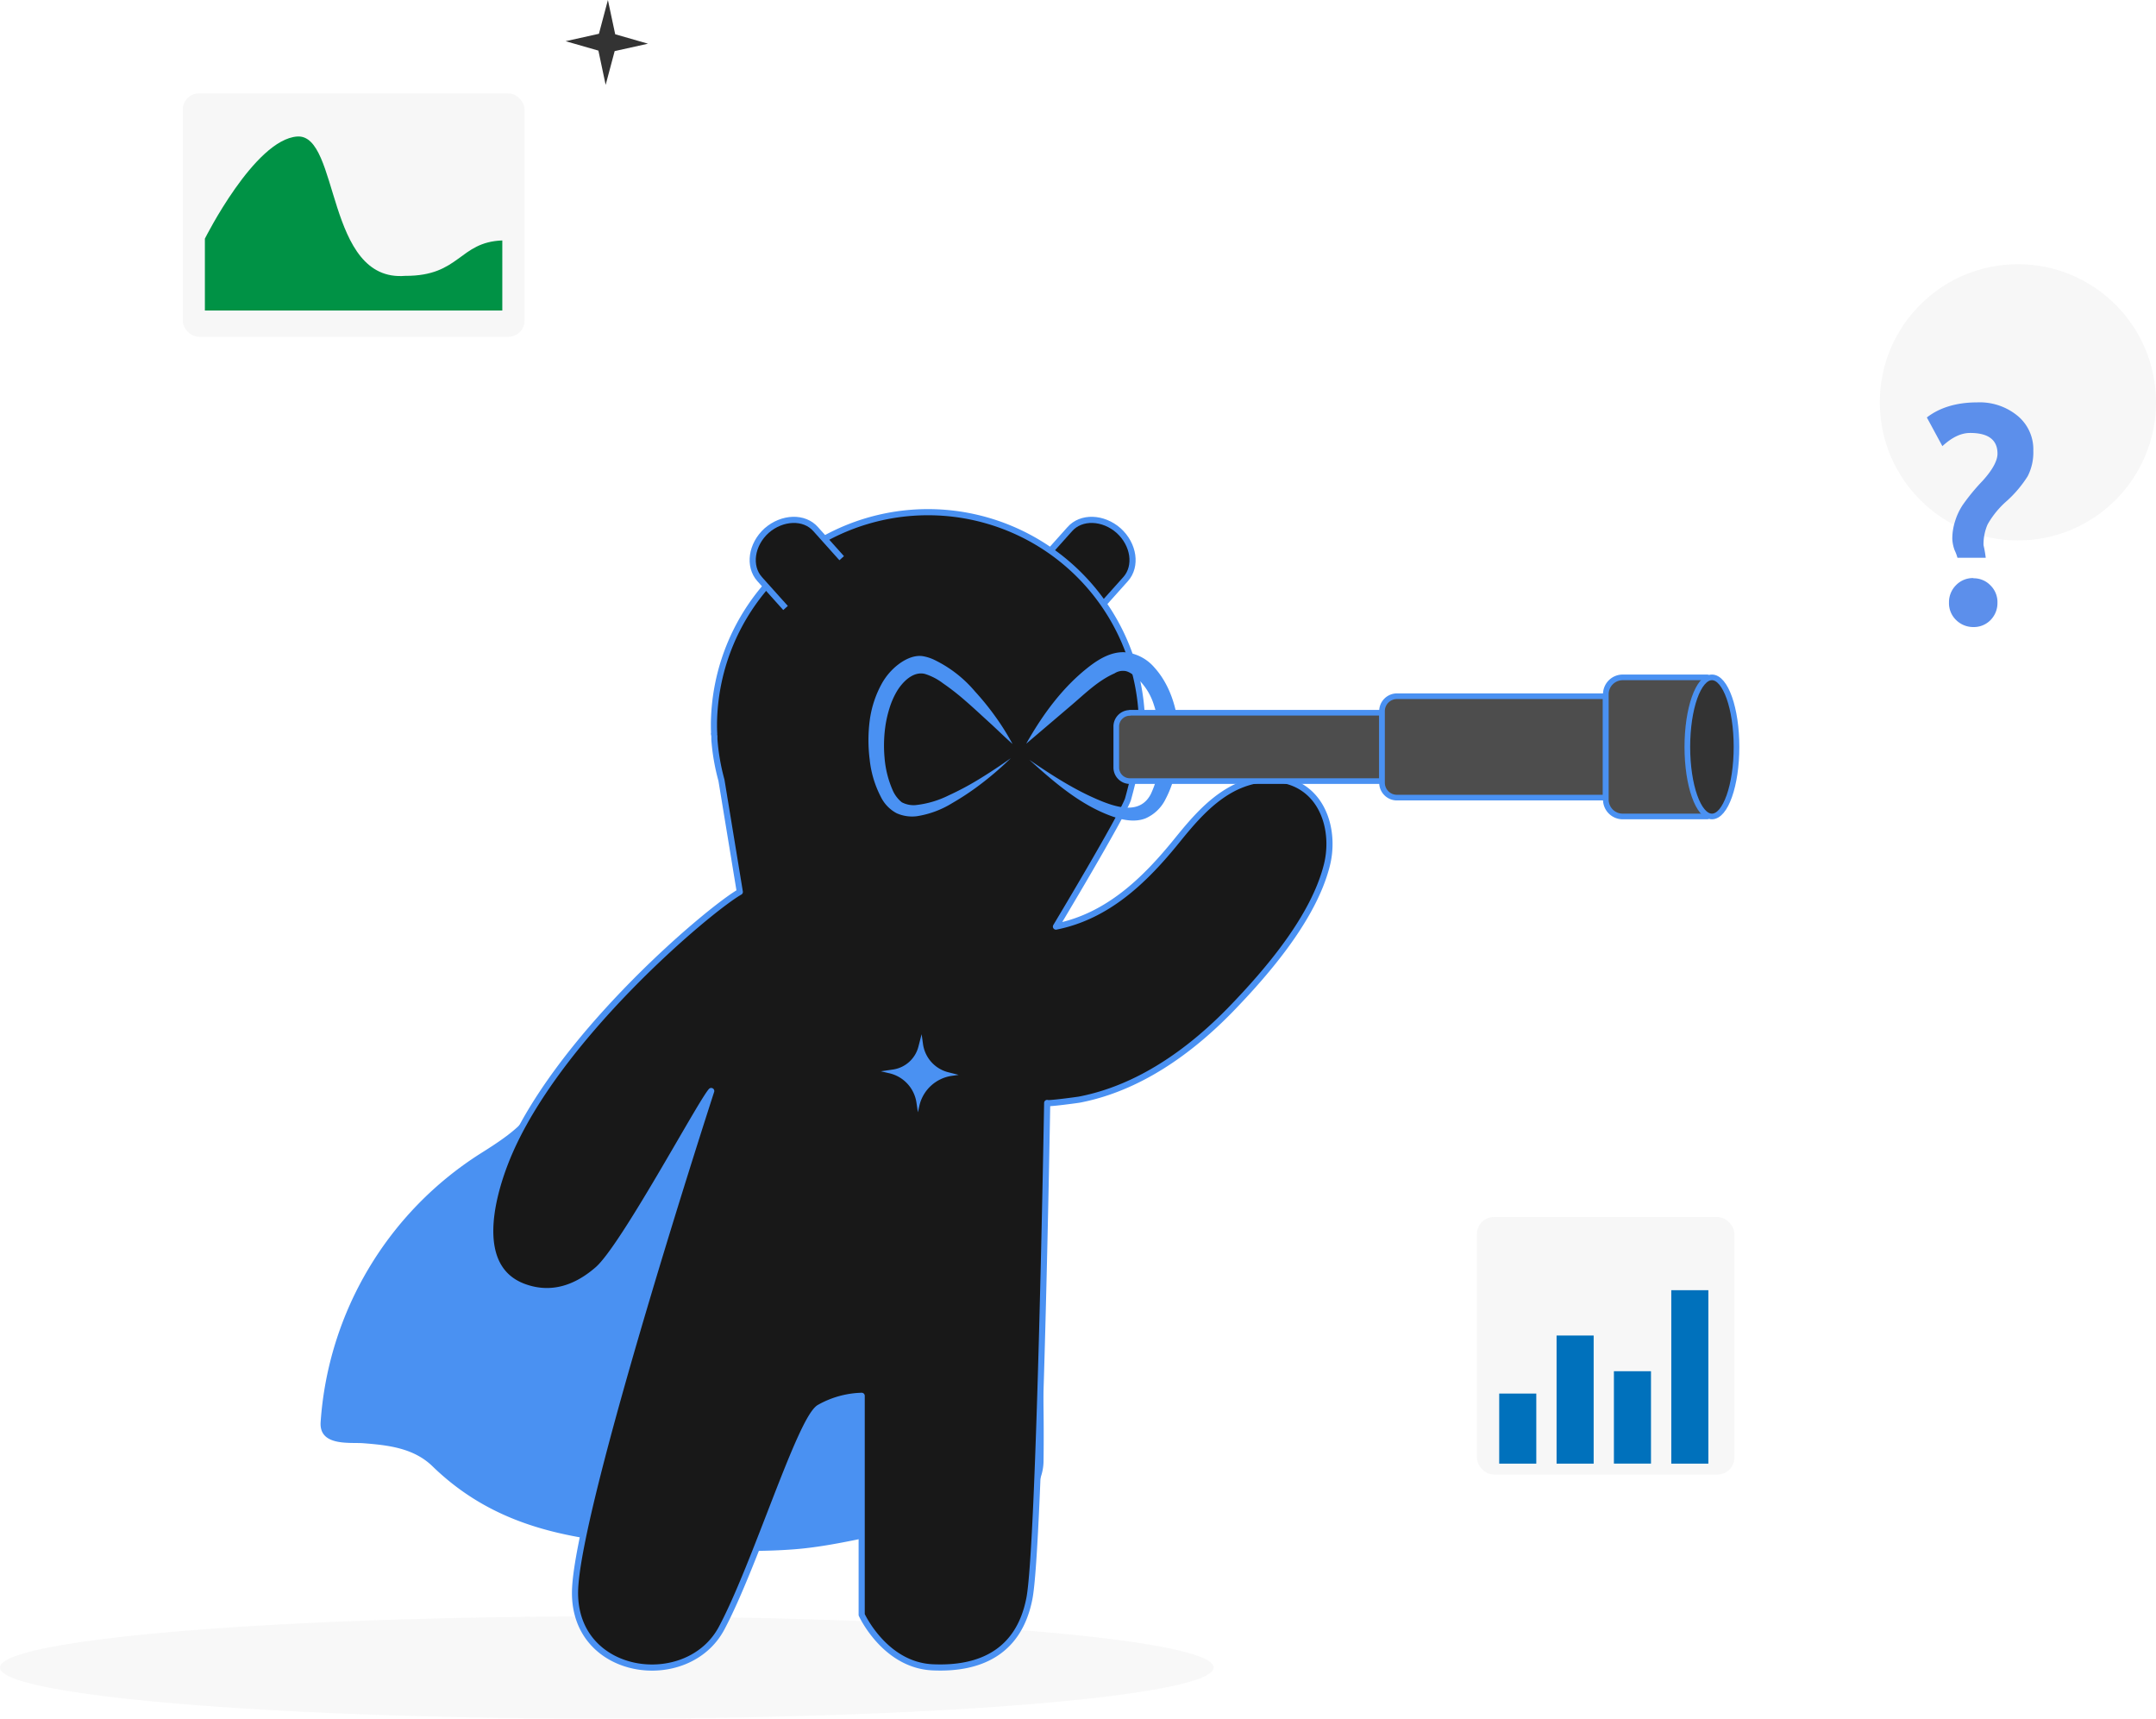 <svg xmlns="http://www.w3.org/2000/svg" viewBox="0 0 526.14 419.36"><defs><style>.cls-1{fill:#4a91f2;}.cls-2{fill:#b5b5b5;opacity:0.1;}.cls-3{fill:#181818;stroke-width:1.5px;}.cls-3,.cls-8,.cls-9{stroke:#4a91f2;stroke-linejoin:round;}.cls-4{fill:#ccc;isolation:isolate;opacity:0.15;}.cls-5{fill:#0071bc;}.cls-6{fill:#009245;}.cls-7{fill:#5c8feb;}.cls-8{fill:#4d4d4d;}.cls-8,.cls-9{stroke-width:1.38px;}.cls-10,.cls-9{fill:#333;}</style></defs><g id="Layer_2" data-name="Layer 2"><g id="Layer_1-2" data-name="Layer 1"><path class="cls-1" d="M157.93,243.3c-4.8,7.12-16.28,10.13-20.92,17.38-7.85,12.27-9.4,14.29-19.76,20.78a84.45,84.45,0,0,0-39,65.46c-.46,6,7,5,10.31,5.22,6.07.47,12.37,1.14,17,5.65,14.09,13.67,30.74,17.4,49.23,19,12.9,1.09,25.87,2.25,38.92,1.25,7.69-.58,15.31-2.4,22.94-3.91,7.81-1.56,15.57-1.15,23.3-2.48,7.47-1.29,14.6-7.53,14.71-15.09q.21-15.9-.62-31.73-.87-16.91-2.9-33.62c-1.29-10.62-3.83-21.1-4.87-31.73-.84-8.46-.45-38.65-.9-38.61-28.32,2.34-47.41,3.65-63.89-5.3C181.39,215.47,163.9,234.45,157.93,243.3Z"/><ellipse class="cls-2" cx="148.09" cy="406.88" rx="148.09" ry="12.48"/><path class="cls-3" d="M254.72,136.2l6.32-7.06c2.8-3.21,8.18-3,11.95.33h0c3.76,3.4,4.49,8.71,1.71,11.82l-6.32,7.06"/><path class="cls-3" d="M304.54,190.91a21.71,21.71,0,0,0-3.94,1.65c-5.4,2.94-9.5,7.75-13.37,12.53-7.8,9.64-16.88,18.48-29.54,21,0,0,15.68-26.11,17.56-31,0,0,3.43-12.07,3.43-18.61a52.23,52.23,0,0,0-104.45,0c0,.85,0,1.68.06,2.52l-.06,0,.1.61c0,.26,0,.51,0,.77a51.71,51.71,0,0,0,1.73,10l4.48,27.25c-7.58,4.33-45.63,36.3-57.18,65.91-3.57,9.14-7.85,25.91,4.48,30.45,5.57,2.05,11.74,1.26,18.05-4.25s25-40.53,27.67-43.53c0,0-32.87,101.13-33.23,122.08s27.45,24.56,35.76,9,19.14-50.93,23.84-53.82a22.21,22.21,0,0,1,10.35-2.89V394s5.61,12.29,17.31,12.83,21.09-3.8,23.62-16.8,4.34-120.89,4.34-120.91c0,.28,7.52-.74,7.91-.82,14.38-2.78,26.86-11.69,36.89-22,9-9.29,20.3-22.47,23.48-35.31,1.66-6.72,0-14.76-5.74-18.63C314.2,189.7,309.13,189.52,304.54,190.91Z"/><path class="cls-1" d="M251.2,185.4c5.53,3.79,11.21,7.46,17.41,10,4.26,1.74,9.73,3.27,12.25-1.69A23.17,23.17,0,0,0,283,185.3a31.61,31.61,0,0,0-1.47-13.49,14.8,14.8,0,0,0-3.12-5.41c-1-1-2.59-2.64-4.08-2.7a3.72,3.72,0,0,0-2.34.6c-4,1.76-7.1,4.85-10.43,7.69l-11.13,9.48c3.94-7,8.8-13.68,15.15-18.66,2.55-2,5.54-3.78,8.78-3.67a10.71,10.71,0,0,1,7.37,3.75c7.24,8,7.64,22.78,2.71,32.09a9.84,9.84,0,0,1-4.93,4.72c-2.61,1-5.56.4-8.2-.54C263.63,196.4,257.27,190.88,251.2,185.4Z"/><path class="cls-1" d="M246.67,185a77.39,77.39,0,0,1-6.77,5.89,64.88,64.88,0,0,1-7.51,5.06,23.22,23.22,0,0,1-8.6,3.2,9.23,9.23,0,0,1-5-.73,9,9,0,0,1-3.84-4,25.43,25.43,0,0,1-2.72-9.12,37.43,37.43,0,0,1,0-9.4,25.48,25.48,0,0,1,3-9.17,15.28,15.28,0,0,1,3.25-4c1.78-1.55,4.3-3,6.74-2.62a10.7,10.7,0,0,1,2.63.82,30.13,30.13,0,0,1,10.06,7.76,66.16,66.16,0,0,1,5,6.16,60.71,60.71,0,0,1,4.18,6.68c-2-1.77-3.81-3.58-5.73-5.32s-3.78-3.5-5.71-5.16a59.57,59.57,0,0,0-5.55-4.34,14.29,14.29,0,0,0-4.42-2.28c-2.92-.7-5.53,2.07-6.87,4.35a19.21,19.21,0,0,0-1.63,3.66,29.82,29.82,0,0,0-1,4,33.34,33.34,0,0,0-.32,8.41,24.66,24.66,0,0,0,2,8,7.79,7.79,0,0,0,2.2,2.9,6.15,6.15,0,0,0,3.33.7,23.69,23.69,0,0,0,8.09-2.36,70.15,70.15,0,0,0,7.77-4.17Q243,187.61,246.67,185Z"/><path class="cls-3" d="M205.4,136.2l-6.32-7.06c-2.79-3.21-8.18-3-12,.33h0c-3.76,3.4-4.49,8.71-1.71,11.82l6.33,7.06"/><path class="cls-1" d="M224.41,269.58,224,271.4l-.35-2.35a8.65,8.65,0,0,0-6.44-7.13l-2.26-.52,3-.44a7.54,7.54,0,0,0,6.17-5.56l.79-3.05.34,2.44a8.28,8.28,0,0,0,6.27,6.87l2.43.61-1.82.26A9.52,9.52,0,0,0,224.41,269.58Z"/><rect class="cls-4" x="44.61" y="22.79" width="83.39" height="59.38" rx="3.92"/><rect class="cls-4" x="360.42" y="296.96" width="62.83" height="62.83" rx="4.13"/><rect class="cls-5" x="365.86" y="340.03" width="9.05" height="17.1"/><rect class="cls-5" x="379.86" y="325.87" width="9.05" height="31.26"/><rect class="cls-5" x="393.85" y="334.58" width="9.05" height="22.54"/><rect class="cls-5" x="407.85" y="314.81" width="9.05" height="42.32"/><path class="cls-6" d="M122.58,75.77H50V58.23S62.1,34.05,72.52,33.31s6.86,35.6,26.37,34c13.41.06,13.08-8.25,23.69-8.64Z"/><circle class="cls-4" cx="492.44" cy="98.17" r="33.7"/><path class="cls-7" d="M484.59,136.1h-6.9a10.47,10.47,0,0,0-.69-1.84,9.18,9.18,0,0,1-.57-2.75,13.88,13.88,0,0,1,.69-4.37,15.09,15.09,0,0,1,1.84-3.91,50.17,50.17,0,0,1,4.82-5.86c2.42-2.65,3.68-4.94,3.68-6.67,0-3.33-2.18-5.06-6.66-5.06-2.19,0-4.37,1-6.79,3.22l-3.79-7c3.11-2.41,7.24-3.68,12.3-3.68a14.54,14.54,0,0,1,9.77,3.22A10.61,10.61,0,0,1,496.2,110a12.7,12.7,0,0,1-1.38,6.21,28.78,28.78,0,0,1-5.06,6,21.85,21.85,0,0,0-4.71,5.74,12.08,12.08,0,0,0-1,5.06A29.7,29.7,0,0,1,484.59,136.1Zm-3,5a5.64,5.64,0,0,1,4.14,1.72,5.71,5.71,0,0,1,1.72,4.25,5.91,5.91,0,0,1-1.72,4.26A5.68,5.68,0,0,1,481.6,153a5.93,5.93,0,0,1-4.25-1.72,5.73,5.73,0,0,1-1.73-4.26,5.9,5.9,0,0,1,1.73-4.25A5.71,5.71,0,0,1,481.6,141.05Z"/><path class="cls-8" d="M275.73,173.91h61.54a0,0,0,0,1,0,0v16.68a0,0,0,0,1,0,0H275.73a3.32,3.32,0,0,1-3.32-3.32v-10a3.32,3.32,0,0,1,3.32-3.32Z"/><path class="cls-8" d="M340.91,169.88h50.92a0,0,0,0,1,0,0v24.74a0,0,0,0,1,0,0H340.91a3.65,3.65,0,0,1-3.65-3.65V173.53A3.65,3.65,0,0,1,340.91,169.88Z"/><path class="cls-8" d="M396,165.28h20.62a0,0,0,0,1,0,0v33.94a0,0,0,0,1,0,0H396a4.12,4.12,0,0,1-4.12-4.12V169.4A4.12,4.12,0,0,1,396,165.28Z"/><ellipse class="cls-9" cx="417.77" cy="182.25" rx="6" ry="16.97"/><path class="cls-10" d="M150,12.47l-2.2,8.24-1.77-8.36-8-2.3,8.13-1.81L148.35,0l1.78,8.36,8,2.3Z"/></g></g></svg>